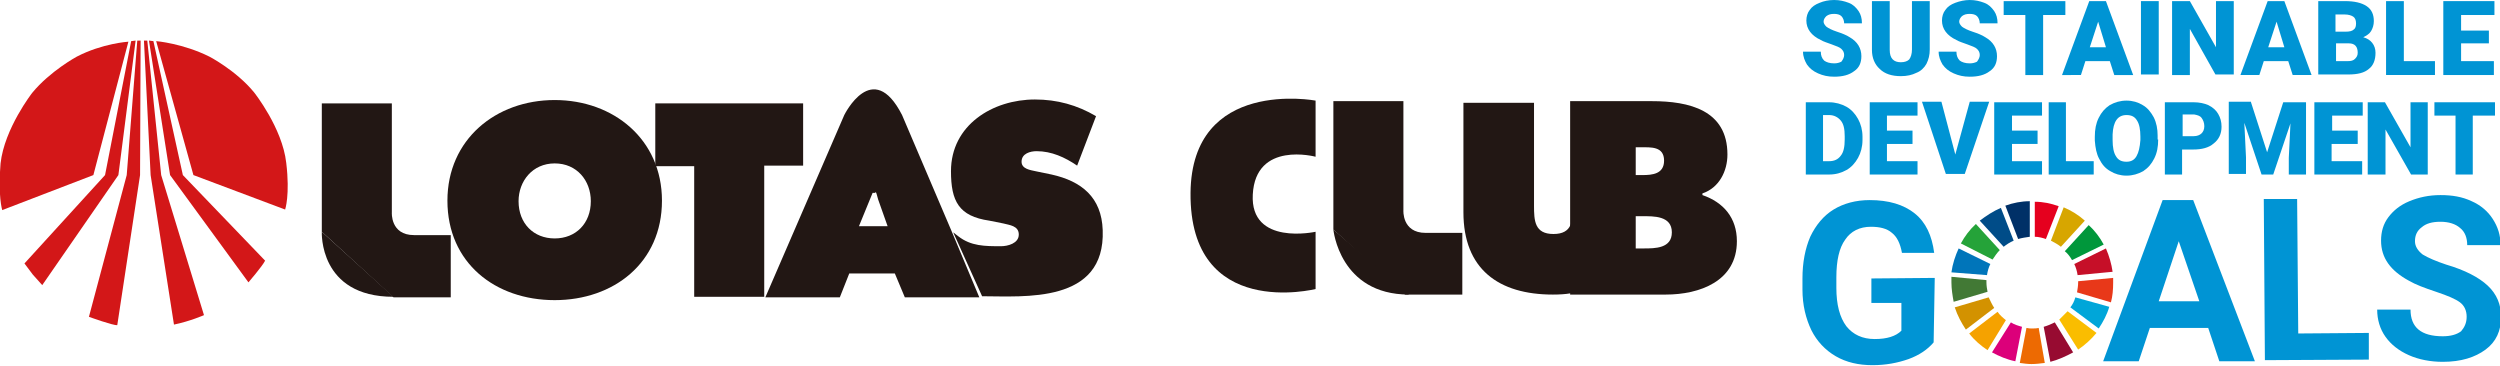 <?xml version="1.0" encoding="utf-8"?>
<!-- Generator: Adobe Illustrator 28.1.0, SVG Export Plug-In . SVG Version: 6.00 Build 0)  -->
<svg version="1.1" id="レイヤー_1" xmlns="http://www.w3.org/2000/svg" xmlns:xlink="http://www.w3.org/1999/xlink" x="0px"
	 y="0px" viewBox="0 0 449.8 65.8" style="enable-background:new 0 0 449.8 65.8;" xml:space="preserve">
<style type="text/css">
	.st0{fill:#0094D4;}
	.st1{fill:#25A339;}
	.st2{fill:#D7A600;}
	.st3{fill:#C60F28;}
	.st4{fill:#00973B;}
	.st5{fill:#427935;}
	.st6{fill:#FABD00;}
	.st7{fill:#E83819;}
	.st8{fill:#F5A200;}
	.st9{fill:#0075BA;}
	.st10{fill:#970B31;}
	.st11{fill:#00A6D9;}
	.st12{fill:#ED6A02;}
	.st13{fill:#E5001E;}
	.st14{fill:#DC007A;}
	.st15{fill:#003067;}
	.st16{fill:#D39200;}
	.st17{fill:#004C88;}
	.st18{fill:#221714;}
	.st19{fill:#D31718;}
</style>
<g>
	<g>
		<g>
			<path class="st0" d="M347.9,61.6c-1.1,1.3-2.6,2.3-4.5,3c-2,0.7-4.1,1.1-6.5,1.1c-2.5,0-4.7-0.5-6.6-1.6
				c-1.9-1.1-3.4-2.7-4.4-4.7c-1-2.1-1.6-4.5-1.6-7.3l0-2c0-2.9,0.5-5.4,1.4-7.5c1-2.1,2.4-3.8,4.2-4.9c1.8-1.1,4-1.7,6.5-1.7
				c3.4,0,6.1,0.8,8.1,2.4c2,1.6,3.1,4,3.5,7.1l-5.8,0c-0.3-1.7-0.9-2.9-1.8-3.6c-0.9-0.8-2.2-1.1-3.8-1.1c-2,0-3.6,0.8-4.6,2.3
				c-1.1,1.5-1.6,3.8-1.6,6.8l0,1.9c0,3,0.6,5.3,1.8,6.9c1.2,1.5,2.9,2.3,5.1,2.3c2.2,0,3.8-0.5,4.8-1.5l0-5l-5.4,0l0-4.4l11.4-0.1
				L347.9,61.6z"/>
			<path class="st0" d="M397.3,59L386.8,59l-2,6l-6.4,0L389.1,36l5.5,0l11.1,29l-6.4,0L397.3,59z M388.4,54.2l7.3,0l-3.7-10.8
				L388.4,54.2z"/>
			<path class="st0" d="M413.5,60l12.7-0.1l0,4.8l-18.7,0.1l-0.2-29l6,0L413.5,60z"/>
			<path class="st0" d="M443.8,57c0-1.1-0.4-2-1.2-2.6c-0.8-0.6-2.2-1.2-4.3-1.9c-2.1-0.7-3.7-1.3-4.9-2c-3.3-1.8-5-4.1-5-7.2
				c0-1.6,0.4-3,1.3-4.2c0.9-1.2,2.1-2.2,3.8-2.9c1.7-0.7,3.5-1.1,5.6-1.1c2.1,0,3.9,0.3,5.6,1.1c1.6,0.7,2.9,1.8,3.8,3.2
				c0.9,1.4,1.4,2.9,1.4,4.7l-6,0c0-1.3-0.4-2.4-1.3-3.1c-0.8-0.7-2-1.1-3.5-1.1c-1.5,0-2.6,0.3-3.4,1c-0.8,0.6-1.2,1.4-1.2,2.5
				c0,0.9,0.5,1.7,1.4,2.4c1,0.6,2.4,1.2,4.2,1.8c3.4,1,5.9,2.3,7.5,3.8c1.6,1.5,2.4,3.4,2.4,5.6c0,2.5-0.9,4.5-2.8,5.9
				c-1.9,1.4-4.4,2.2-7.7,2.2c-2.2,0-4.3-0.4-6.1-1.2c-1.8-0.8-3.2-1.9-4.2-3.3c-1-1.4-1.5-3.1-1.5-4.9l6,0c0,3.2,1.9,4.8,5.8,4.8
				c1.4,0,2.5-0.3,3.3-0.9C443.4,58.9,443.8,58.1,443.8,57z"/>
		</g>
		<path id="XMLID_00000063615421623555109640000008366262448651718331_" class="st1" d="M358.5,46.7c0.4-0.6,0.8-1.2,1.3-1.7
			l-4.3-4.7c-1.1,1-2,2.2-2.7,3.5L358.5,46.7z"/>
		<path id="XMLID_00000100373577603169325510000013114431030757089953_" class="st2" d="M369,43.3c0.6,0.3,1.3,0.7,1.8,1.1l4.3-4.7
			c-1.1-1-2.4-1.8-3.8-2.4L369,43.3z"/>
		<path id="XMLID_00000140736606044618867690000007469603574433038775_" class="st3" d="M378.9,44.7l-5.7,2.8c0.3,0.6,0.5,1.3,0.6,2
			l6.3-0.6C379.9,47.5,379.5,46.1,378.9,44.7"/>
		<path id="XMLID_00000042726317163079653160000000309035147833912720_" class="st4" d="M372.8,46.8l5.7-2.8
			c-0.7-1.3-1.6-2.5-2.7-3.5l-4.3,4.7C372,45.6,372.4,46.1,372.8,46.8"/>
		<path id="XMLID_00000137846173720329586580000010379276967338433419_" class="st5" d="M357.4,50.8c0-0.1,0-0.3,0-0.4l-6.3-0.6
			c0,0.3,0,0.6,0,1c0,1.2,0.2,2.4,0.4,3.5l6.1-1.8C357.5,52,357.4,51.4,357.4,50.8"/>
		<path id="XMLID_00000008870112386803297760000017409003100448685733_" class="st6" d="M372,56c-0.5,0.5-1,1-1.5,1.5l3.4,5.4
			c1.2-0.8,2.4-1.9,3.3-3L372,56z"/>
		<path id="XMLID_00000127735606992650297930000014971852699487815867_" class="st7" d="M373.9,50.8c0,0.6-0.1,1.2-0.2,1.8l6.1,1.8
			c0.3-1.1,0.4-2.3,0.4-3.5c0-0.3,0-0.6,0-0.9l-6.3,0.6C373.9,50.6,373.9,50.7,373.9,50.8"/>
		<path id="XMLID_00000085965372592868846920000001283650255148950164_" class="st8" d="M359.4,56.1l-5.1,3.9c0.9,1.2,2.1,2.2,3.3,3
			l3.3-5.4C360.4,57.2,359.8,56.7,359.4,56.1"/>
		<path id="XMLID_00000067233331162455725740000005810251060861137066_" class="st9" d="M357.5,49.5c0.1-0.7,0.3-1.4,0.6-2l-5.7-2.8
			c-0.6,1.3-1.1,2.8-1.3,4.3L357.5,49.5z"/>
		<path id="XMLID_00000181061367027679418130000017269322476232114057_" class="st10" d="M373,63.4l-3.3-5.4c-0.6,0.3-1.3,0.6-2,0.8
			l1.2,6.3C370.4,64.7,371.7,64.1,373,63.4"/>
		<path id="XMLID_00000025404941840960543080000018070034387596054677_" class="st11" d="M373.4,53.5c-0.2,0.7-0.5,1.3-0.9,1.8
			l5.1,3.8c0.8-1.2,1.5-2.5,1.9-3.9L373.4,53.5z"/>
		<path id="XMLID_00000036242362850590625400000004006680142839487110_" class="st12" d="M366.8,59c-0.4,0.1-0.8,0.1-1.2,0.1
			c-0.3,0-0.6,0-1-0.1l-1.2,6.3c0.7,0.1,1.4,0.2,2.1,0.2c0.8,0,1.6-0.1,2.4-0.2L366.8,59z"/>
		<path id="XMLID_00000045618035562706080670000008671267734836320423_" class="st13" d="M366.1,42.6c0.7,0,1.4,0.2,2,0.4l2.3-5.9
			c-1.4-0.5-2.8-0.8-4.3-0.8V42.6z"/>
		<path id="XMLID_00000026842373970086760820000004368811718988597950_" class="st14" d="M363.8,58.8c-0.7-0.2-1.4-0.4-2-0.8
			l-3.4,5.4c1.3,0.7,2.7,1.3,4.2,1.6L363.8,58.8z"/>
		<path id="XMLID_00000021085009264572168110000003207753991708673718_" class="st15" d="M363.1,43c0.7-0.2,1.4-0.3,2.1-0.4v-6.4
			c-1.5,0-3,0.3-4.4,0.8L363.1,43z"/>
		<path id="XMLID_00000103982397967079820510000014947125039611259008_" class="st16" d="M358.8,55.4c-0.4-0.6-0.7-1.3-1-1.9
			l-6.1,1.8c0.5,1.5,1.2,2.8,2,4L358.8,55.4z"/>
		<path id="XMLID_00000142137804018064342850000002129422977745406881_" class="st17" d="M360.5,44.4c0.5-0.4,1.1-0.8,1.8-1.1
			l-2.3-5.9c-1.4,0.6-2.6,1.4-3.8,2.3L360.5,44.4z"/>
		<path class="st0" d="M331.8,9.9c0-0.5-0.2-0.8-0.5-1.1c-0.3-0.3-0.9-0.5-1.7-0.8c-0.8-0.3-1.5-0.5-2-0.8c-1.7-0.8-2.6-2-2.6-3.5
			c0-0.7,0.2-1.4,0.6-1.9c0.4-0.6,1-1,1.8-1.3C328.1,0.2,329,0,330,0c1,0,1.8,0.2,2.6,0.5c0.8,0.3,1.3,0.8,1.8,1.5
			c0.4,0.6,0.6,1.3,0.6,2.2h-3.2c0-0.5-0.2-1-0.5-1.3c-0.3-0.3-0.8-0.4-1.3-0.4c-0.6,0-1,0.1-1.4,0.4c-0.3,0.3-0.5,0.6-0.5,1
			c0,0.3,0.2,0.6,0.5,0.9c0.4,0.3,1,0.6,1.9,0.9c0.9,0.3,1.7,0.6,2.3,1c1.4,0.8,2.1,2,2.1,3.4c0,1.2-0.4,2.1-1.3,2.7
			c-0.9,0.7-2.1,1-3.6,1c-1.1,0-2-0.2-2.9-0.6c-0.9-0.4-1.5-0.9-2-1.6c-0.4-0.7-0.7-1.4-0.7-2.3h3.2c0,0.7,0.2,1.2,0.6,1.6
			c0.4,0.3,1,0.5,1.8,0.5c0.5,0,0.9-0.1,1.3-0.3C331.6,10.7,331.8,10.3,331.8,9.9z"/>
		<path class="st0" d="M347.2,0.2v8.7c0,1-0.2,1.8-0.6,2.6c-0.4,0.7-1,1.3-1.8,1.6c-0.8,0.4-1.7,0.6-2.8,0.6c-1.6,0-2.9-0.4-3.8-1.3
			c-0.9-0.8-1.4-2-1.4-3.4V0.2h3.2V9c0,1.5,0.7,2.2,2,2.2c0.7,0,1.2-0.2,1.5-0.5c0.3-0.4,0.5-1,0.5-1.8V0.2H347.2z"/>
		<path class="st0" d="M356.2,9.9c0-0.5-0.2-0.8-0.5-1.1c-0.3-0.3-0.9-0.5-1.7-0.8c-0.8-0.3-1.5-0.5-2-0.8c-1.7-0.8-2.6-2-2.6-3.5
			c0-0.7,0.2-1.4,0.6-1.9c0.4-0.6,1-1,1.8-1.3c0.8-0.3,1.7-0.5,2.6-0.5c1,0,1.8,0.2,2.6,0.5c0.8,0.3,1.3,0.8,1.8,1.5
			c0.4,0.6,0.6,1.3,0.6,2.2h-3.2c0-0.5-0.2-1-0.5-1.3c-0.3-0.3-0.8-0.4-1.3-0.4c-0.6,0-1,0.1-1.4,0.4c-0.3,0.3-0.5,0.6-0.5,1
			c0,0.3,0.2,0.6,0.5,0.9c0.4,0.3,1,0.6,1.9,0.9c0.9,0.3,1.7,0.6,2.3,1c1.4,0.8,2.1,2,2.1,3.4c0,1.2-0.4,2.1-1.3,2.7
			c-0.9,0.7-2.1,1-3.6,1c-1.1,0-2-0.2-2.9-0.6c-0.9-0.4-1.5-0.9-2-1.6c-0.4-0.7-0.7-1.4-0.7-2.3h3.2c0,0.7,0.2,1.2,0.6,1.6
			c0.4,0.3,1,0.5,1.8,0.5c0.5,0,0.9-0.1,1.3-0.3C356,10.7,356.2,10.3,356.2,9.9z"/>
		<path class="st0" d="M371.6,2.7h-4v10.8h-3.2V2.7h-3.9V0.2h11.1V2.7z"/>
		<path class="st0" d="M379.6,11h-4.4l-0.8,2.5H371l4.9-13.3h3l4.9,13.3h-3.4L379.6,11z M376,8.5h2.9l-1.4-4.6L376,8.5z"/>
		<path class="st0" d="M388.4,13.4h-3.2V0.2h3.2V13.4z"/>
		<path class="st0" d="M401.8,13.4h-3.2L394,5.2v8.3h-3.2V0.2h3.2l4.7,8.3V0.2h3.2V13.4z"/>
		<path class="st0" d="M411.7,11h-4.4l-0.8,2.5h-3.4l4.9-13.3h3l4.9,13.3h-3.4L411.7,11z M408.1,8.5h2.9l-1.4-4.6L408.1,8.5z"/>
		<path class="st0" d="M417.1,13.4V0.2h4.8c1.7,0,3,0.3,3.9,0.9c0.9,0.6,1.3,1.5,1.3,2.7c0,0.7-0.2,1.3-0.5,1.8
			c-0.3,0.5-0.8,0.8-1.4,1.1c0.7,0.2,1.2,0.5,1.6,1c0.4,0.5,0.6,1.1,0.6,1.8c0,1.3-0.4,2.3-1.2,2.9c-0.8,0.7-2,1-3.7,1H417.1z
			 M420.3,5.7h1.7c0.7,0,1.2-0.1,1.5-0.4c0.3-0.2,0.4-0.6,0.4-1.1c0-0.6-0.2-1-0.5-1.2c-0.3-0.2-0.8-0.4-1.6-0.4h-1.6V5.7z
			 M420.3,7.8V11h2.1c0.6,0,1-0.1,1.3-0.4c0.3-0.3,0.5-0.6,0.5-1.1c0-1.1-0.5-1.7-1.6-1.7H420.3z"/>
		<path class="st0" d="M432.5,11h5.6v2.5h-8.8V0.2h3.2V11z"/>
		<path class="st0" d="M447.8,7.8h-5V11h5.9v2.5h-9.1V0.2h9.2v2.5h-6v2.8h5V7.8z"/>
		<path class="st0" d="M324.9,31.4v-13h4.2c1.1,0,2.2,0.3,3.1,0.8c0.9,0.5,1.6,1.3,2.1,2.2c0.5,0.9,0.8,2,0.8,3.2v0.6
			c0,1.2-0.3,2.3-0.8,3.2c-0.5,0.9-1.2,1.7-2.1,2.2c-0.9,0.5-1.9,0.8-3.1,0.8H324.9z M328,20.8V29h1.1c0.9,0,1.6-0.3,2.1-1
			c0.5-0.6,0.7-1.6,0.7-2.9v-0.6c0-1.3-0.2-2.2-0.7-2.8c-0.5-0.6-1.2-1-2.1-1H328z"/>
		<path class="st0" d="M344.1,25.9h-4.6V29h5.5v2.4h-8.6v-13h8.6v2.4h-5.5v2.7h4.6V25.9z"/>
		<path class="st0" d="M351.8,27.8l2.6-9.5h3.5l-4.4,13h-3.4l-4.3-13h3.5L351.8,27.8z"/>
		<path class="st0" d="M366.6,25.9H362V29h5.4v2.4h-8.6v-13h8.6v2.4H362v2.7h4.6V25.9z"/>
		<path class="st0" d="M371.7,29h5v2.4h-8.1v-13h3.1V29z"/>
		<path class="st0" d="M388.3,25.1c0,1.3-0.2,2.4-0.7,3.4c-0.5,1-1.1,1.7-2,2.3c-0.9,0.5-1.9,0.8-3,0.8c-1.1,0-2.1-0.3-2.9-0.8
			c-0.9-0.5-1.5-1.2-2-2.2c-0.5-0.9-0.7-2-0.8-3.3v-0.7c0-1.3,0.2-2.4,0.7-3.4c0.5-1,1.1-1.7,2-2.3c0.9-0.5,1.9-0.8,3-0.8
			c1.1,0,2.1,0.3,2.9,0.8c0.9,0.5,1.5,1.3,2,2.2c0.5,1,0.7,2.1,0.7,3.3V25.1z M385.1,24.6c0-1.3-0.2-2.3-0.6-2.9c-0.4-0.7-1-1-1.9-1
			c-1.6,0-2.4,1.2-2.5,3.5l0,1c0,1.3,0.2,2.3,0.6,2.9c0.4,0.7,1,1,1.9,1c0.8,0,1.4-0.3,1.8-1c0.4-0.7,0.6-1.6,0.7-2.9V24.6z"/>
		<path class="st0" d="M392.6,27v4.4h-3.1v-13h5.2c1,0,1.9,0.2,2.6,0.5c0.8,0.4,1.4,0.9,1.8,1.6c0.4,0.7,0.6,1.4,0.6,2.3
			c0,1.3-0.5,2.3-1.4,3c-0.9,0.8-2.2,1.1-3.7,1.1H392.6z M392.6,24.5h2.1c0.6,0,1.1-0.2,1.4-0.5c0.3-0.3,0.5-0.7,0.5-1.3
			c0-0.6-0.2-1.1-0.5-1.5c-0.3-0.4-0.8-0.5-1.3-0.6h-2.1V24.5z"/>
		<path class="st0" d="M405,18.4l2.9,9l2.9-9h4.1v13h-3.1v-3l0.3-6.2l-3.1,9.2h-2.1l-3.1-9.3l0.3,6.2v3h-3.1v-13H405z"/>
		<path class="st0" d="M424.1,25.9h-4.6V29h5.5v2.4h-8.6v-13h8.7v2.4h-5.5v2.7h4.6V25.9z"/>
		<path class="st0" d="M436.9,31.4h-3.1l-4.6-8.1v8.1H426v-13h3.1l4.6,8.1v-8.1h3.1V31.4z"/>
		<path class="st0" d="M448.8,20.8h-3.9v10.6h-3.1V20.8h-3.8v-2.4h10.9V20.8z"/>
	</g>
	<g>
		<path class="st18" d="M57.9,41.7V18.6h12.6v19.6c0,0-0.3,4.1,4,4.1h6.6v11.2H70.8"/>
		<path class="st18" d="M99.8,29.4c4,0,6.5,3.1,6.5,6.8c0,4-2.7,6.7-6.5,6.7c-3.8,0-6.5-2.7-6.5-6.7C93.3,32.6,95.8,29.4,99.8,29.4
			 M99.8,18c-10.6,0-19.3,7.1-19.3,18.1c0,11.2,8.6,17.9,19.3,17.9c10.6,0,19.3-6.7,19.3-17.9C119.1,25.1,110.4,18,99.8,18"/>
		<polygon class="st18" points="117.9,18.6 144.5,18.6 144.5,29.8 137.5,29.8 137.5,53.4 124.9,53.4 124.9,29.9 117.9,29.9 		"/>
		<path class="st18" d="M154.5,40.8l2.5-6.1h0.5c0,0,0-0.8,0.5,1.2l1.7,4.8H154.5z M171.3,41.8l-9-21.1c-5.3-10.4-10.4,0-10.4,0
			l-14.2,32.8h13.4l1.7-4.3h8.2l1.8,4.3h13.4"/>
		<path class="st18" d="M171.5,41.8l0.9,0.7c2.3,1.8,4.8,1.8,7.7,1.8c1.2,0,3.2-0.5,3.2-2.1c0-1.6-1.7-1.7-2.8-2l-2.5-0.5
			c-5.5-0.8-6.9-3.5-6.9-8.9c0-8.3,7.5-12.9,15.1-12.9c4,0,7.6,1,11,3l-3.4,8.9c-2.2-1.5-4.6-2.6-7.3-2.6c-1.1,0-2.7,0.4-2.7,1.9
			c0,1.3,1.6,1.5,2.5,1.7l2.9,0.6c5.4,1.2,9,4.1,9.2,10c0.5,13.3-14.2,11.9-21.7,11.9"/>
		<path class="st18" d="M286.7,38.2c0,10.2,2.5,14.8-7.3,14.8c-9.8,0-16.1-4.6-16.1-14.8V18.5H276V37c0,2.7,0.1,5.1,3.5,5.1
			c3.4,0,3.5-2.4,3.5-5.1"/>
		<path class="st18" d="M294.3,31.5v-5h0.9c1.8,0,4.2-0.2,4.2,2.4c0,2.4-2.1,2.6-3.9,2.6H294.3z M282.5,53h17.2
			c6.1,0,12.8-2.4,12.8-9.6c0-4.2-2.4-7-6.2-8.3v-0.3c3-1,4.5-4,4.5-7c0-8-6.9-9.6-13.6-9.6h-14.7V53z M294.3,38.9h1.2
			c2,0,5.3-0.1,5.3,2.9c0,2.9-3,2.9-5.1,2.9h-1.4V38.9z"/>
		<path class="st18" d="M57.9,41.7c0,0-0.6,11.7,12.9,11.7"/>
		<path class="st18" d="M239.9,41.3V18.2h12.6v19.6c0,0-0.3,4.1,4,4.1h6.6V53h-10.3"/>
		<path class="st18" d="M239.9,41.3c0,0,1.1,11.7,13.6,11.7"/>
		<path class="st18" d="M236.7,18.1c0,0-22.3-4.2-22.5,16.6C214,57.7,236.7,52,236.7,52V41.7c0,0-11.8,2.6-11.3-6.7
			c0.5-9.7,11.3-6.8,11.3-6.8V18.1z"/>
		<path class="st19" d="M0.4,37.8l16.4-6.3l6.3-24c0,0-4.7,0.3-9.3,2.7c0,0-4.8,2.6-8,6.5c0,0-5,6.4-5.7,12.7
			C-0.4,35.2,0.4,37.8,0.4,37.8"/>
		<path class="st19" d="M51.3,37.7l-16.5-6.2L28.1,7.4c0,0,4.8,0.4,9.6,2.8c0,0,4.8,2.5,8,6.4c0,0,5.1,6.4,5.8,12.7
			C52.2,35.1,51.3,37.7,51.3,37.7"/>
		<polygon class="st19" points="24.4,7.3 21.3,31.5 7.6,51.3 5.9,49.4 4.4,47.4 18.9,31.5 23.6,7.4 		"/>
		<path class="st19" d="M25.3,7.3l-0.1,24.2l-4.1,27c-0.7,0.1-5.1-1.5-5.1-1.5l6.8-25.5l1.9-24.2C24.7,7.3,25.2,7.3,25.3,7.3"/>
		<path class="st19" d="M26.5,7.3L29,31.5l7.7,25.2c0,0-2.5,1.1-5.4,1.7l-4.2-26.9L25.9,7.3H26.5z"/>
		<path class="st19" d="M27.6,7.4l5.3,24.1l14.8,15.4c-0.5,1-3,3.9-3,3.9L30.6,31.5L26.8,7.3L27.6,7.4z"/>
	</g>
</g>
</svg>
